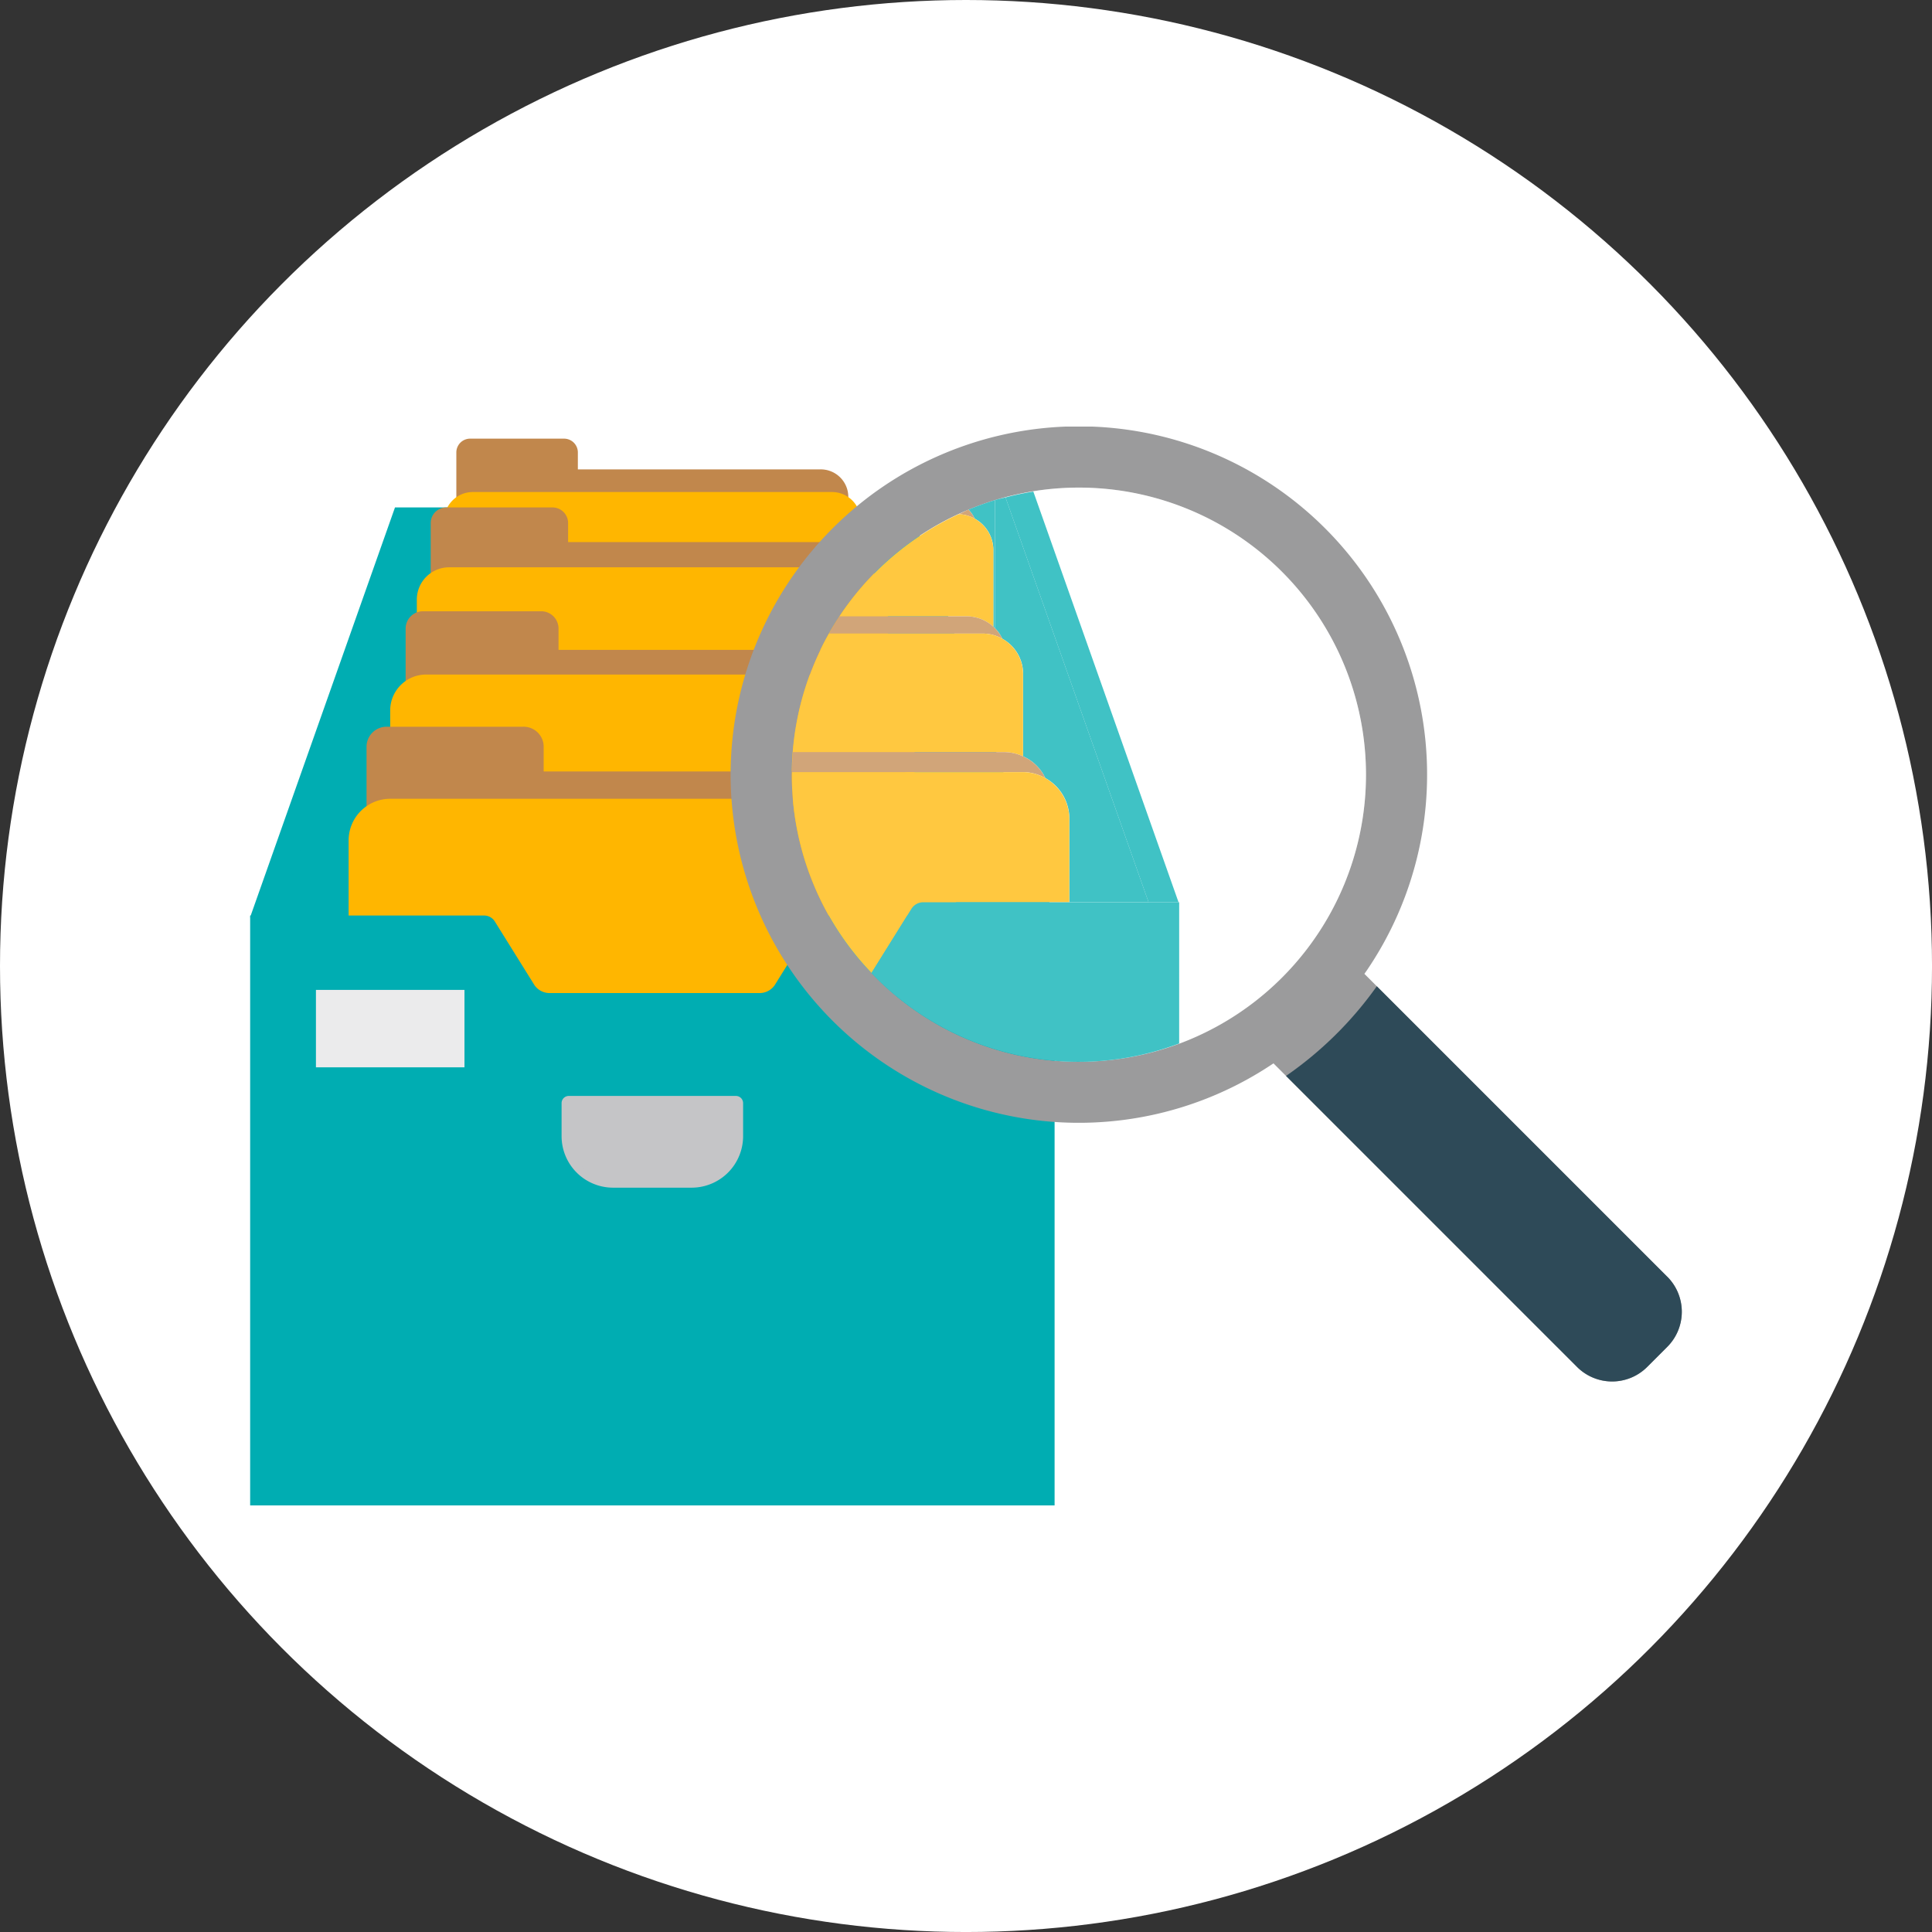 <svg xmlns="http://www.w3.org/2000/svg" xmlns:xlink="http://www.w3.org/1999/xlink" width="101.261" height="101.261" viewBox="0 0 101.261 101.261">
  <rect x="0" y="0" width="101.261" height="101.261" fill="#333333" stroke="none"/>
  <defs>
    <clipPath id="clip-path">
      <rect id="矩形_1413" data-name="矩形 1413" width="75.038" height="56.544" fill="none"/>
    </clipPath>
    <clipPath id="clip-path-3">
      <rect id="矩形_1407" data-name="矩形 1407" width="7.593" height="37.919" fill="none"/>
    </clipPath>
    <clipPath id="clip-path-5">
      <rect id="矩形_1410" data-name="矩形 1410" width="8.048" height="21.217" fill="none"/>
    </clipPath>
    <clipPath id="clip-path-6">
      <rect id="矩形_1411" data-name="矩形 1411" width="30.094" height="30.094" fill="none"/>
    </clipPath>
  </defs>
  <g id="组_1495" data-name="组 1495" transform="translate(-512.975 -507)">
    <circle id="椭圆_113" data-name="椭圆 113" cx="50.631" cy="50.631" r="50.631" transform="translate(512.975 507)" fill="#fff"/>
    <g id="组_1446" data-name="组 1446" transform="translate(526.086 529.359)">
      <g id="组_1443" data-name="组 1443" clip-path="url(#clip-path)">
        <path id="路径_3648" data-name="路径 3648" d="M7.592,3.037,0,24.513H42.163L34.569,3.037Z" transform="translate(0 1.198)" fill="#00adb2"/>
        <g id="组_1442" data-name="组 1442" transform="translate(0 0)">
          <g id="组_1441" data-name="组 1441" clip-path="url(#clip-path)">
            <g id="组_1431" data-name="组 1431" transform="translate(1.064 5.207)" style="mix-blend-mode: multiply;isolation: isolate">
              <g id="组_1430" data-name="组 1430">
                <g id="组_1429" data-name="组 1429" clip-path="url(#clip-path-3)">
                  <path id="路径_3649" data-name="路径 3649" d="M8.356,3.734.764,25.21V41.652H8.356Z" transform="translate(-0.763 -3.734)" fill="#00adb2"/>
                </g>
              </g>
            </g>
            <g id="组_1434" data-name="组 1434" transform="translate(33.505 5.207)" style="mix-blend-mode: multiply;isolation: isolate">
              <g id="组_1433" data-name="组 1433">
                <g id="组_1432" data-name="组 1432" clip-path="url(#clip-path-3)">
                  <path id="路径_3650" data-name="路径 3650" d="M24.024,3.734,31.616,25.21V41.652H24.024Z" transform="translate(-24.024 -3.734)" fill="#00adb2"/>
                </g>
              </g>
            </g>
            <path id="路径_3651" data-name="路径 3651" d="M26.822,2.063H14.117v-.9a.723.723,0,0,0-.735-.71h-4.9a.722.722,0,0,0-.734.71V15.94a.754.754,0,0,0,.767.742H27.525a.754.754,0,0,0,.767-.742V3.484a1.446,1.446,0,0,0-1.47-1.421" transform="translate(3.059 0.179)" fill="#c1874c"/>
            <path id="路径_3652" data-name="路径 3652" d="M28.351,16.584H8.057a.766.766,0,0,1-.766-.764V3.958a1.5,1.5,0,0,1,1.5-1.5H27.621a1.5,1.5,0,0,1,1.5,1.5V15.819a.765.765,0,0,1-.764.764" transform="translate(2.877 0.972)" fill="#ffb600"/>
            <path id="路径_3653" data-name="路径 3653" d="M28.358,4.855H13.986V3.839a.818.818,0,0,0-.831-.8H7.616a.818.818,0,0,0-.83.8V20.551a.854.854,0,0,0,.869.84h21.5a.853.853,0,0,0,.867-.84V6.461a1.635,1.635,0,0,0-1.662-1.607" transform="translate(2.678 1.198)" fill="#c1874c"/>
            <path id="路径_3654" data-name="路径 3654" d="M30.087,21.261H7.13a.866.866,0,0,1-.866-.865V6.98A1.692,1.692,0,0,1,7.956,5.288h21.3A1.692,1.692,0,0,1,30.952,6.98V20.4a.865.865,0,0,1-.865.865" transform="translate(2.472 2.087)" fill="#ffb600"/>
            <path id="路径_3655" data-name="路径 3655" d="M29.857,8.964h-16V7.833a.909.909,0,0,0-.925-.893H6.768a.909.909,0,0,0-.925.893v18.6a.951.951,0,0,0,.966.934H30.741a.951.951,0,0,0,.966-.934V10.753a1.82,1.82,0,0,0-1.851-1.789" transform="translate(2.306 2.739)" fill="#c1874c"/>
            <path id="路径_3656" data-name="路径 3656" d="M31.782,27.1H6.225a.963.963,0,0,1-.962-.964V11.2A1.882,1.882,0,0,1,7.146,9.319H30.861A1.883,1.883,0,0,1,32.746,11.2V26.135a.964.964,0,0,1-.964.964" transform="translate(2.077 3.677)" fill="#ffb600"/>
            <path id="路径_3657" data-name="路径 3657" d="M32.191,13.624H13.658v-1.31a1.052,1.052,0,0,0-1.071-1.035H5.445a1.053,1.053,0,0,0-1.071,1.035v21.55a1.1,1.1,0,0,0,1.12,1.082H33.215a1.1,1.1,0,0,0,1.121-1.082V15.7a2.11,2.11,0,0,0-2.145-2.072" transform="translate(1.726 4.451)" fill="#c1874c"/>
            <path id="路径_3658" data-name="路径 3658" d="M34.421,34.584H4.819A1.115,1.115,0,0,1,3.7,33.468v-17.3a2.181,2.181,0,0,1,2.181-2.181H33.356a2.181,2.181,0,0,1,2.181,2.181v17.3a1.115,1.115,0,0,1-1.116,1.116" transform="translate(1.461 5.52)" fill="#ffb600"/>
            <path id="路径_3659" data-name="路径 3659" d="M30.132,18.375a.662.662,0,0,0-.561.311L27.49,22.029a.958.958,0,0,1-.819.409H15.724a.962.962,0,0,1-.819-.409l-2.082-3.343a.658.658,0,0,0-.561-.311H0V49.293H42.163V18.375Z" transform="translate(0 7.251)" fill="#00adb2"/>
            <path id="路径_3660" data-name="路径 3660" d="M20.843,25.155H12.081a.377.377,0,0,0-.377.377v1.731a2.7,2.7,0,0,0,2.7,2.7h4.114a2.7,2.7,0,0,0,2.7-2.7V25.532a.377.377,0,0,0-.377-.377" transform="translate(4.619 9.927)" fill="#c5c5c7"/>
            <path id="路径_3661" data-name="路径 3661" d="M20.322,26.477H12.373a.377.377,0,0,0-.377.377v-.112a2.415,2.415,0,0,0,2.7,2.339H18a2.416,2.416,0,0,0,2.7-2.339v.112a.377.377,0,0,0-.377-.377" transform="translate(4.734 10.449)" fill="#c5c5c7"/>
            <rect id="矩形_1409" data-name="矩形 1409" width="7.785" height="4.058" transform="translate(3.448 29.524)" fill="#ebebec"/>
            <path id="路径_3662" data-name="路径 3662" d="M67.148,44.56,51.272,28.682l.116-.163a18.252,18.252,0,1,0-4.881,4.855L62.421,49.288a2.6,2.6,0,0,0,3.672,0l1.056-1.057a2.6,2.6,0,0,0,0-3.671M36.309,33.291A15.047,15.047,0,1,1,51.356,18.245,15.046,15.046,0,0,1,36.309,33.291" transform="translate(7.128 0)" fill="#9b9b9c"/>
            <path id="路径_3663" data-name="路径 3663" d="M58.915,36.26,43.688,21.033a19.3,19.3,0,0,1-4.758,4.7L54.186,40.989a2.6,2.6,0,0,0,3.671,0l1.059-1.059a2.6,2.6,0,0,0,0-3.671" transform="translate(15.363 8.3)" fill="#2e4a58"/>
            <path id="路径_3664" data-name="路径 3664" d="M37.458,23.967,29.847,2.442a14.9,14.9,0,0,0-1.46.308l7.5,21.217Z" transform="translate(11.202 0.964)" fill="#00adb2"/>
            <path id="路径_3665" data-name="路径 3665" d="M28.3,5.378V9.4c.031.028.06.056.089.085V2.763q-.711.218-1.39.5a1.8,1.8,0,0,1,.325.471A1.88,1.88,0,0,1,28.3,5.378" transform="translate(10.654 1.09)" fill="#00adb2"/>
            <g id="组_1437" data-name="组 1437" transform="translate(39.042 3.713)" style="mix-blend-mode: multiply;isolation: isolate">
              <g id="组_1436" data-name="组 1436">
                <g id="组_1435" data-name="组 1435" clip-path="url(#clip-path-5)">
                  <path id="路径_3666" data-name="路径 3666" d="M28.376,10.069a2.09,2.09,0,0,1,1.088,1.83v4.333a2.348,2.348,0,0,1,1.166,1.139,2.421,2.421,0,0,1,1.259,2.117v4.39h4.153l-7.5-21.217c-.183.047-.368.086-.547.142V9.521a1.992,1.992,0,0,1,.381.548" transform="translate(-27.994 -2.663)" fill="#00adb2"/>
                </g>
              </g>
            </g>
            <path id="路径_3667" data-name="路径 3667" d="M27.466,3.593a1.8,1.8,0,0,0-.325-.471c-.173.073-.339.159-.508.237a1.847,1.847,0,0,1,.833.234" transform="translate(10.51 1.232)" fill="#c1874c"/>
            <path id="路径_3668" data-name="路径 3668" d="M28.805,8.645a2.088,2.088,0,0,1,1.407.543V5.17A1.9,1.9,0,0,0,28.4,3.291,15.1,15.1,0,0,0,22.15,8.645Z" transform="translate(8.741 1.299)" fill="#ffb600"/>
            <path id="路径_3669" data-name="路径 3669" d="M29.826,8.035a2.075,2.075,0,0,1,1.013.271,2.027,2.027,0,0,0-.382-.548l-.088-.085A2.093,2.093,0,0,0,28.96,7.13H22.306c-.2.294-.377.6-.551.905Z" transform="translate(8.585 2.814)" fill="#c1874c"/>
            <path id="路径_3670" data-name="路径 3670" d="M31.451,13.989a2.43,2.43,0,0,1,1.008.223V9.878a2.124,2.124,0,0,0-2.1-2.1H22.29a14.943,14.943,0,0,0-1.891,6.21Z" transform="translate(8.05 3.07)" fill="#ffb600"/>
            <path id="路径_3671" data-name="路径 3671" d="M32.47,13.281a2.4,2.4,0,0,1,1.171.314,2.348,2.348,0,0,0-1.166-1.139,2.43,2.43,0,0,0-1.008-.223H20.415c-.028.347-.05.7-.053,1.049Z" transform="translate(8.035 4.827)" fill="#c1874c"/>
            <path id="路径_3672" data-name="路径 3672" d="M27.249,19.807H34.9v-4.39a2.463,2.463,0,0,0-2.431-2.432H20.363c0,.046-.006.091-.006.137a14.979,14.979,0,0,0,4.178,10.389l2.089-3.355a.737.737,0,0,1,.625-.347" transform="translate(8.034 5.124)" fill="#ffb600"/>
            <path id="路径_3673" data-name="路径 3673" d="M39.478,17.876H26.067a.734.734,0,0,0-.625.347l-2.091,3.355a14.959,14.959,0,0,0,16.126,3.7Z" transform="translate(9.215 7.054)" fill="#00adb2"/>
            <g id="组_1440" data-name="组 1440" transform="translate(28.39 3.198)" opacity="0.25">
              <g id="组_1439" data-name="组 1439">
                <g id="组_1438" data-name="组 1438" clip-path="url(#clip-path-6)">
                  <path id="路径_3674" data-name="路径 3674" d="M50.45,17.34A15.047,15.047,0,1,1,35.4,2.293,15.046,15.046,0,0,1,50.45,17.34" transform="translate(-20.356 -2.293)" fill="#fff"/>
                </g>
              </g>
            </g>
          </g>
        </g>
      </g>
    </g>
  </g>
</svg>
